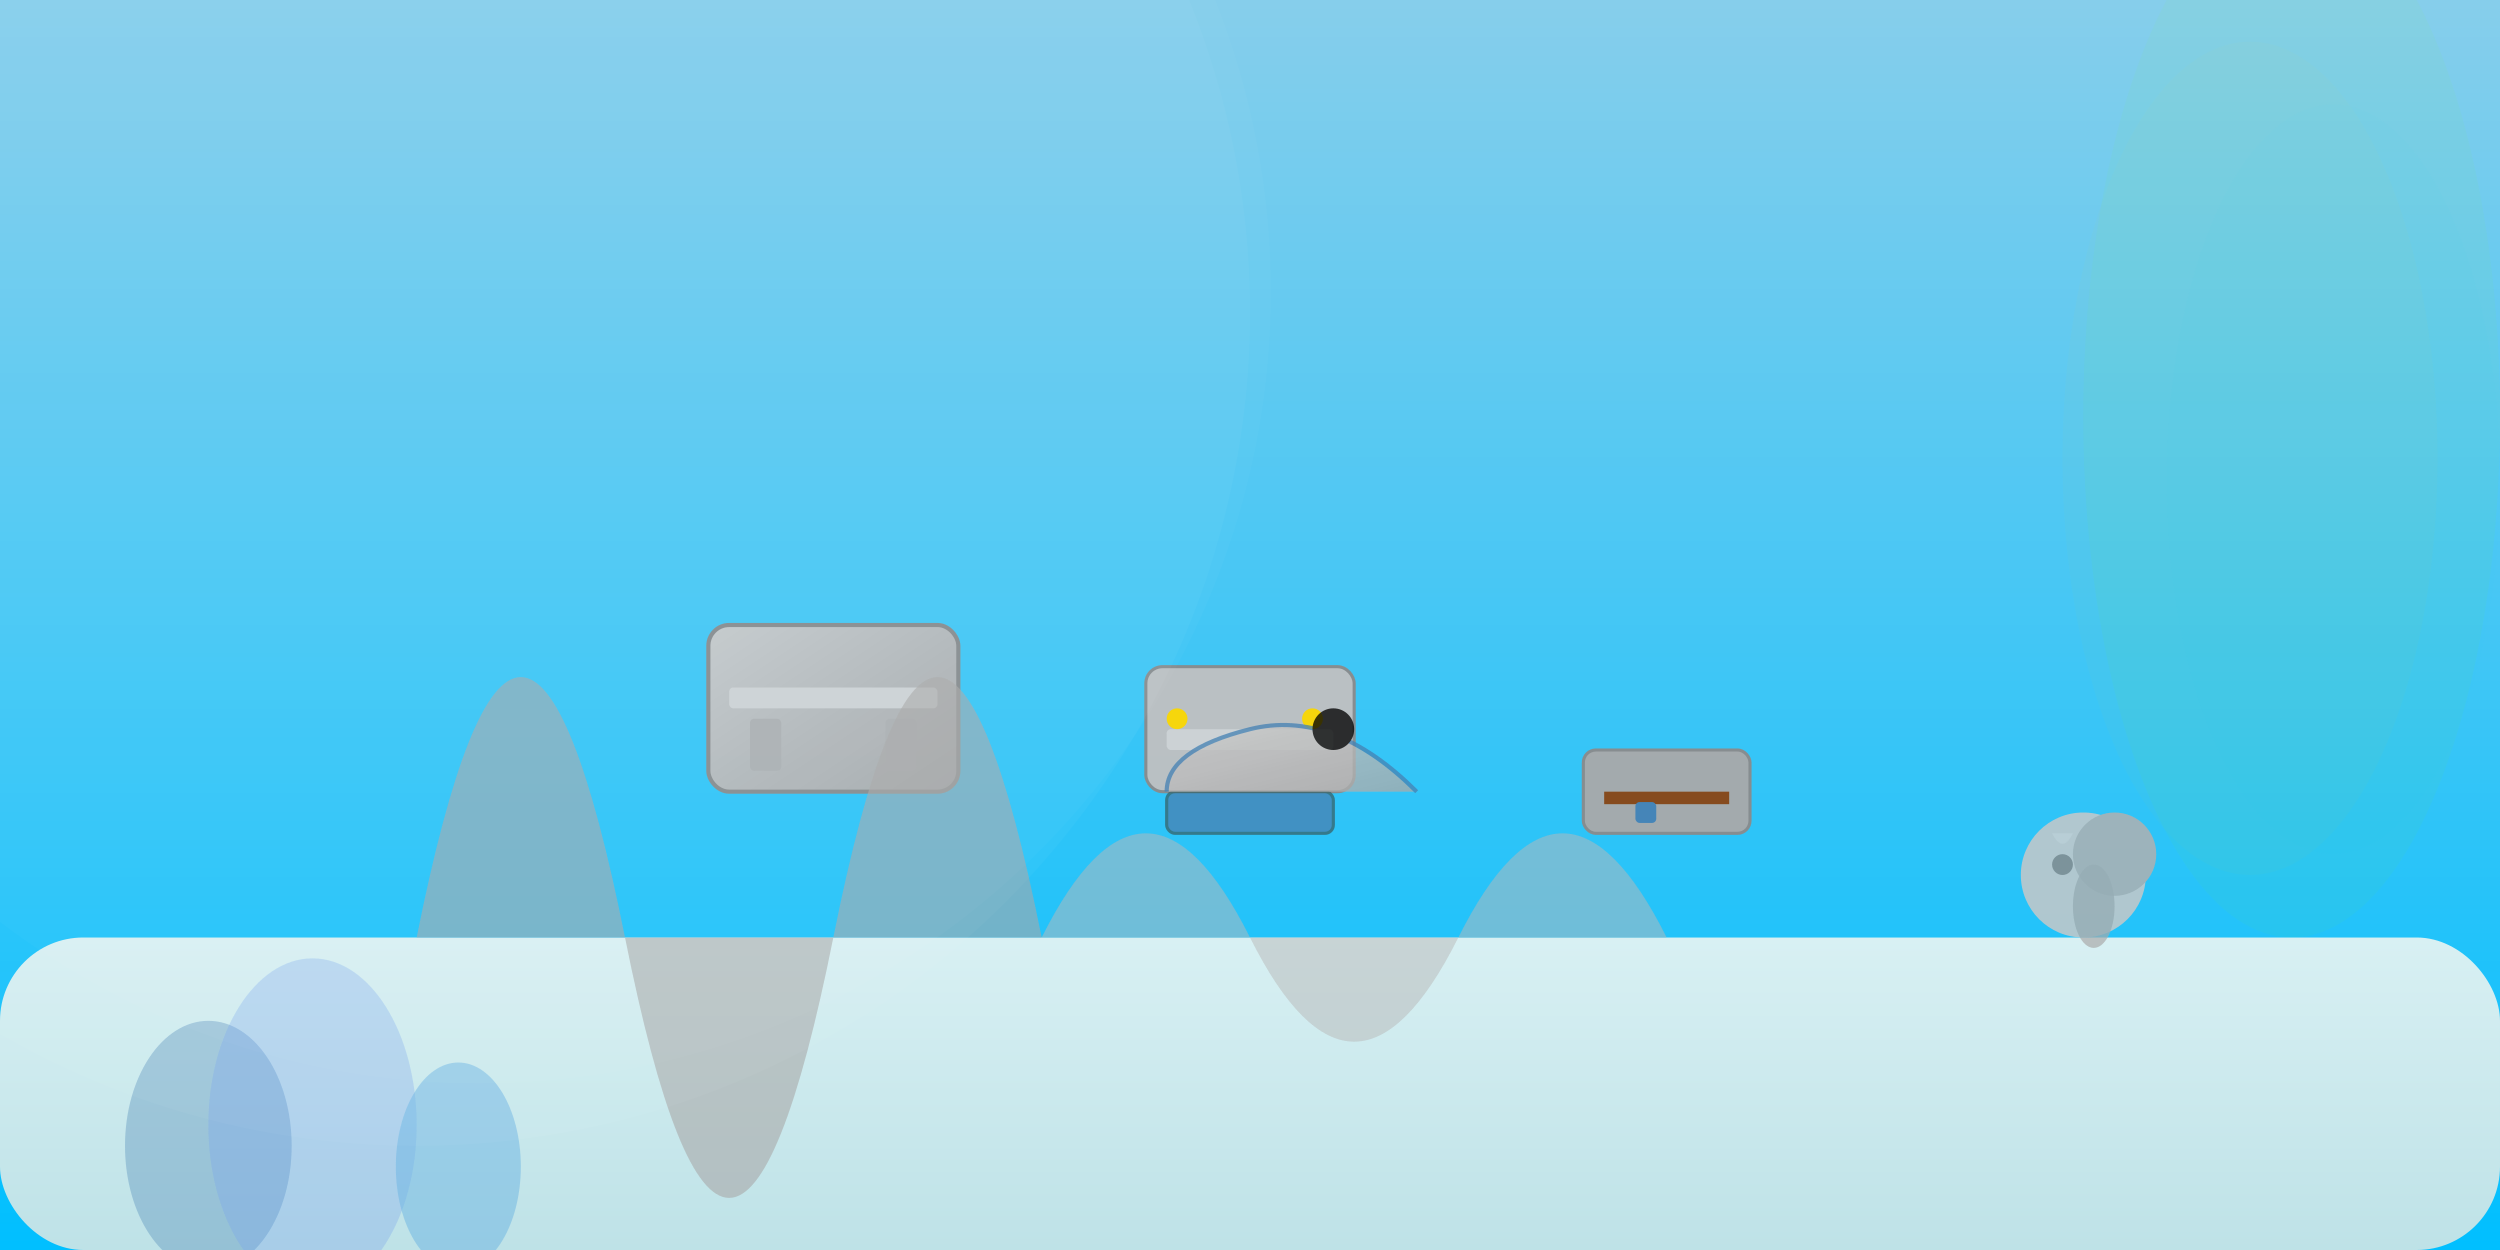 
<svg xmlns="http://www.w3.org/2000/svg" viewBox="0 0 1200 600" width="1200" height="600" preserveAspectRatio="xMidYMid meet" class="w-full h-full">
  <!-- Gradients and filters -->
  <defs>
    <!-- Arctic sky gradient -->
    <linearGradient id="skyGradient" x1="0" y1="0" x2="0" y2="1">
      <stop offset="0%" stop-color="#87CEEB"/>
      <stop offset="100%" stop-color="#00BFFF"/>
    </linearGradient>
    
    <!-- Snowy ground gradient -->
    <linearGradient id="snowGradient" x1="0" y1="0" x2="0" y2="1">
      <stop offset="0%" stop-color="#D8F0F3"/>
      <stop offset="100%" stop-color="#BEE2E7"/>
    </linearGradient>
    
    <!-- Building material gradient -->
    <linearGradient id="buildingGradient" x1="0" y1="0" x2="1" y2="1">
      <stop offset="0%" stop-color="#C9C9C9"/>
      <stop offset="100%" stop-color="#A9A9A9"/>
    </linearGradient>
    
    <!-- Shadow filter -->
    <filter id="shadow" x="0" y="0">
      <feDropShadow dx="0" dy="2" stdDeviation="1.5" flood-color="#00000066"/>
    </filter>
  </defs>

  <!-- Fullscreen background -->
  <rect width="100%" height="100%" fill="url(#skyGradient)" />
  <rect y="450" width="100%" height="150" fill="url(#snowGradient)" rx="40"/>

  <!-- Village buildings -->
  <g class="buildings" filter="url(#shadow)" opacity="0.95">
    <!-- Research station facade -->
    <g transform="translate(400,300)">
      <rect x="-60" y="0" width="120" height="80" fill="url(#buildingGradient)" rx="10" stroke="#8B8B8B" stroke-width="2"/>
      <rect x="-50" y="30" width="100" height="10" fill="#D3D3D3" rx="2"/>
      <rect x="-40" y="45" width="15" height="25" fill="#B0B0B0" rx="2"/>
      <rect x="25" y="45" width="15" height="25" fill="#B0B0B0" rx="2"/>
    </g>
    
    <!-- Residential buildings -->
    <g transform="translate(600,320)">
      <rect x="-50" y="0" width="100" height="60" fill="#C0C0C0" rx="8" stroke="#8B8B8B" stroke-width="1.5"/>
      <rect x="-40" y="30" width="80" height="10" fill="#D3D3D3" rx="2"/>
      <circle cx="-35" cy="25" r="5" fill="#FFD700" />
      <circle cx="30" cy="25" r="5" fill="#FFD700" />
    </g>
    
    <!-- Harbor facilities -->
    <g transform="translate(800,360)">
      <rect x="-40" y="0" width="80" height="40" fill="#A9A9A9" rx="6" stroke="#8B8B8B" stroke-width="1.5"/>
      <rect x="-30" y="20" width="60" height="6" fill="#8B4513"/>
      <rect x="-15" y="25" width="10" height="10" fill="#4682B4" rx="2"/>
    </g>
  </g>

  <!-- Arctic elements -->
  <g class="arctic-elements" opacity="0.85">
    <!-- Ice floes -->
    <ellipse cx="100" cy="550" rx="40" ry="60" fill="#4682B4" opacity="0.4"/>
    <ellipse cx="150" cy="540" rx="50" ry="80" fill="#6495ED" opacity="0.3"/>
    <ellipse cx="220" cy="560" rx="30" ry="50" fill="#5DADE2" opacity="0.5"/>
    
    <!-- Mountain glaciers -->
    <path d="M200,450 Q250,200 300,450 T400,450 T500,450" fill="#A9A9A9" opacity="0.7"/>
    <path d="M500,450 Q550,350 600,450 T700,450 T800,450" fill="#B8B8B8" opacity="0.6"/>
    
    <!-- Polar bear on rocks -->
    <g transform="translate(1000,420)" fill="#D3D3D3">
      <circle cx="0" cy="0" r="30" fill="#C8C8C8" />
      <circle cx="15" cy="-10" r="20" fill="#B0B0B0" />
      <ellipse cx="5" cy="15" rx="10" ry="20" fill="#A9A9A9" opacity="0.8"/>
      <circle cx="-10" cy="-5" r="5" fill="#8B8B8B" />
      <path d="M-15,-20 Q-10,-10 -5,-20" fill="#D3D3D3" opacity="0.7"/>
    </g>
    
    <!-- Research ship in harbor -->
    <g transform="translate(600,380)" opacity="0.9">
      <rect x="-40" y="0" width="80" height="20" fill="#4682B4" stroke="#36646B" stroke-width="1.5" rx="4"/>
      <path d="M-40,0 Q-40,-20 0,-30 T80,0" fill="url(#buildingGradient)" stroke="#4682B4" stroke-width="2"/>
      <circle cx="40" cy="-30" r="10" fill="#000000" />
    </g>
  </g>

  <!-- Atmospheric effects -->
  <g class="atmosphere">
    <!-- Midnight sun rays -->
    <circle cx="200" cy="150" r="400" fill="white" opacity="0.03"/>
    <circle cx="230" cy="140" r="380" fill="white" opacity="0.02"/>
    
    <!-- Aurora Borealis -->
    <ellipse cx="1100" cy="200" rx="100" ry="250" fill="#7FFF00" opacity="0.2" filter="url(#shadow)"/>
    <ellipse cx="1080" cy="220" rx="90" ry="200" fill="#FFD700" opacity="0.15" filter="url(#shadow)"/>
    <ellipse cx="1120" cy="230" rx="80" ry="180" fill="#00BFFF" opacity="0.12" filter="url(#shadow)"/>
  </g>
</svg>
